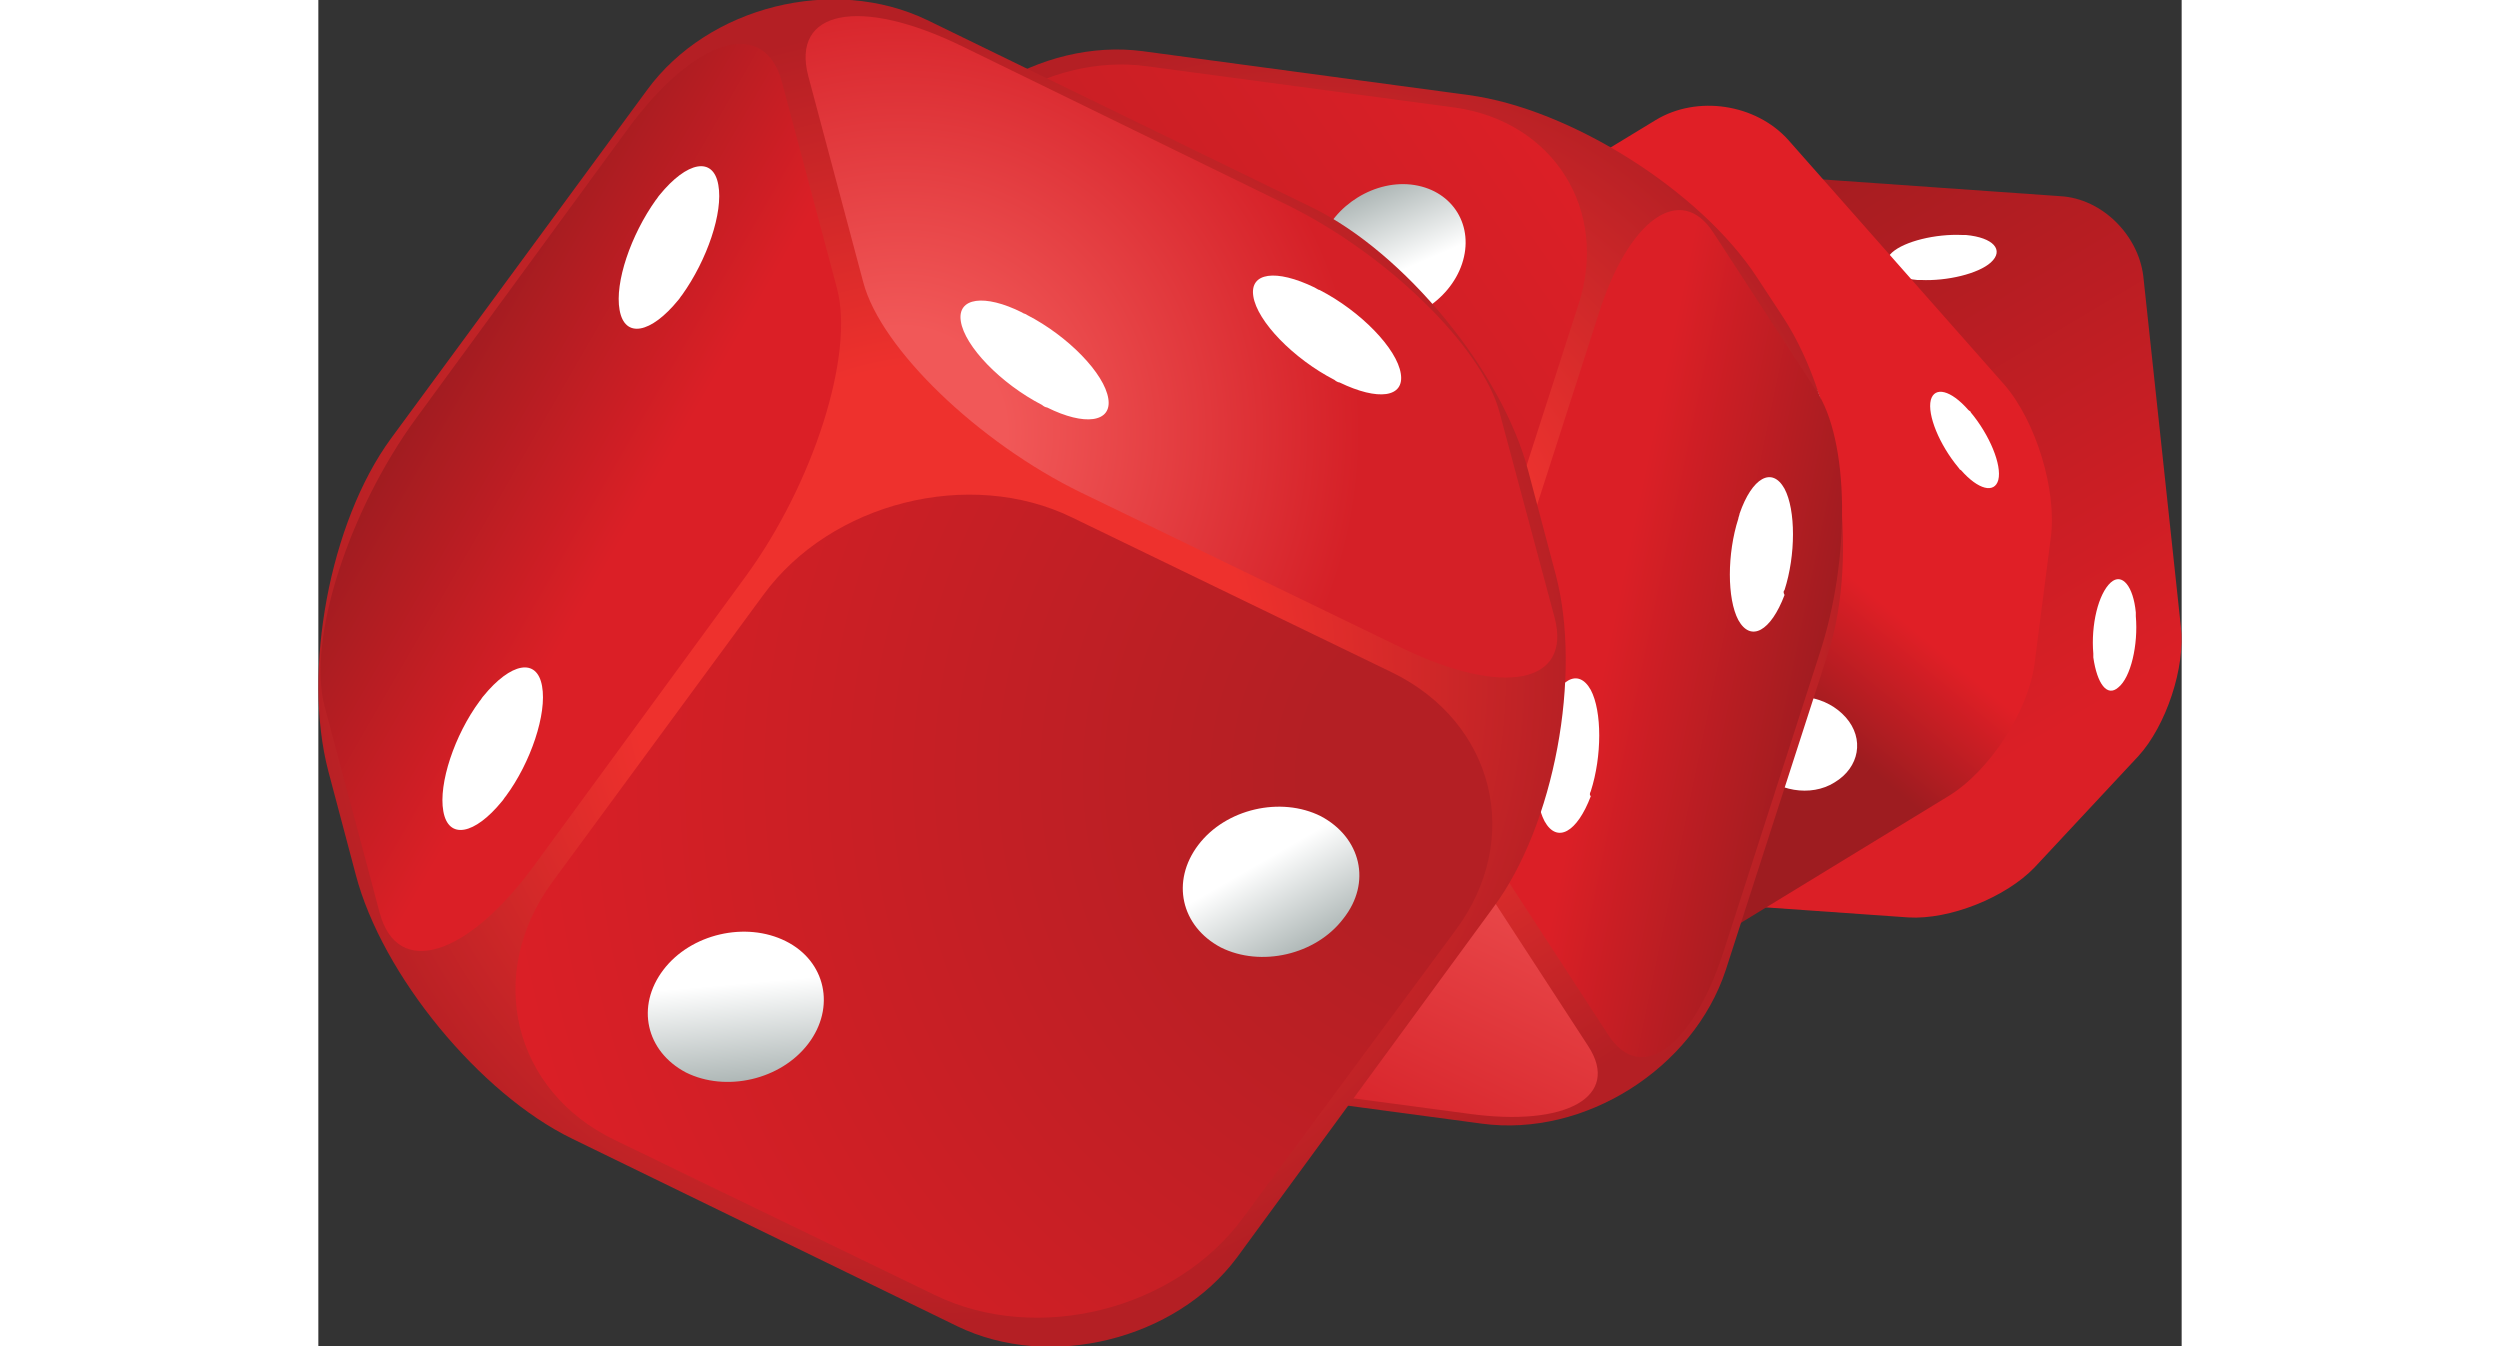 <?xml version="1.0"?>
<svg xmlns="http://www.w3.org/2000/svg" xmlns:xlink="http://www.w3.org/1999/xlink" width="65" height="35" fill="none" viewBox="0 0 6680 4826"><rect x="0" y="0" width="6680" height="4826" fill="#333333" stroke="none"/><path d="M6542.52 990.242c-17.92-147.872-147.88-277.82-295.76-286.782L4974.1 613.84c-147.88-8.962-349.54 71.696-452.6 179.24l-371.95 398.8c-98.58 107.55-170.28 318.15-152.36 466.03l134.44 1254.67c17.92 147.87 147.88 277.82 295.76 286.78l1272.67 89.62c147.88 8.96 349.54-71.7 452.6-179.24l371.95-398.8c98.58-107.54 170.28-318.15 152.36-466.02L6542.52 990.242z" fill="url(#A)"/><path d="M6363.32 2356.9v-13.45c-8.96-103.06 17.92-215.08 62.74-255.4 40.33-35.85 80.66 13.44 89.62 107.54v13.4c8.96 103.07-17.92 219.57-62.74 255.42-40.33 35.85-76.18-13.44-89.62-107.54zM5744.9 1003.74h-13.44c-98.6-8.967-138.92-53.776-89.62-98.586 44.8-40.33 156.84-67.215 250.94-62.734h13.45c98.6 8.962 138.92 53.772 89.62 98.582-44.8 40.328-156.84 67.218-250.95 62.738z" fill="#fff"/><path d="M5269.9 501.818c-116.5-129.948-327.13-161.315-475-71.695L3777.64 1048.5c-147.88 89.62-286.8 304.7-309.2 474.98l-58.26 452.58c-22.4 170.27 53.78 416.73 165.8 546.67L4355.72 3401c116.5 129.95 327.13 161.32 475 71.7l1012.76-618.37c147.88-89.62 286.8-304.7 309.2-475l58.25-452.57c22.4-170.28-53.77-416.73-165.8-546.68L5269.9 501.818z" fill="url(#B)"/><path d="M5915.17 1469.68c-62.74-71.7-121-85.14-134.44-35.85-13.44 53.77 31.37 161.3 98.6 241.97 4.48 4.48 4.48 8.96 8.96 8.96 62.74 71.7 121 85.14 134.43 35.85 13.45-53.77-31.36-161.32-98.58-241.97 0-4.48-4.48-4.48-8.96-8.96zm-627.37-201.65c-62.73-71.7-121-85.14-134.43-35.85-13.45 53.77 31.37 161.32 98.58 241.98 4.5 4.48 4.5 8.96 8.97 8.96 62.73 71.7 121 85.14 134.43 35.85 13.45-53.78-31.36-165.8-98.58-241.98-4.48 0-4.48-4.48-8.97-8.96zm188.22 1303.93c-67.22-76.17-188.2-98.58-277.83-44.8-89.63 49.3-107.55 156.83-40.33 233 67.2 76.17 192.7 98.58 277.83 44.8 89.63-53.77 107.55-156.83 40.33-233z" fill="#fff"/><path d="M1967.13 3217.38c201.66 309.18 667.7 604.93 1035.17 654.22l1169.6 156.83c367.46 49.3 757.33-197.16 873.84-551.16L5413.2 2339.1c112.03-349.52 40.33-891.7-161.33-1200.9l-94.1-143.392c-201.66-309.187-667.7-604.93-1035.17-654.22L2957.48 183.763c-367.46-49.29-761.8 197.163-873.84 551.16L1716.18 1873.1c-112.03 349.5-40.33 891.7 161.33 1200.9l89.62 143.4z" fill="url(#C)"/><path d="M2218.1 2549.78l1106.86 147.87c354.02 49.3 734.93-192.68 846.96-533.23l345.05-1070.95c112.03-340.558-89.62-658.707-443.64-707.997L2970.94 237.6c-354.02-49.29-734.93 192.68-846.96 533.235L1778.93 1841.8c-112.03 345.03 85.14 663.18 439.16 708z" fill="url(#D)"/><path d="M3764.1 1151.8c138.92 22.4 291.28-71.7 336.1-206.124 44.8-134.43-31.37-259.896-170.3-282.3S3638.62 735.06 3593.8 869.5s31.37 259.9 170.3 282.3z" fill="url(#E)"/><path d="M5036.8 3414.6l345.06-1070.95c112.03-340.55 107.55-766.24-13.44-945.48l-367.47-564.605c-116.5-179.238-304.72-49.3-412.27 295.745l-345.05 1070.95c-112.04 340.55-107.55 766.24 13.44 945.48l367.46 564.6c116.5 179.23 300.24 44.8 412.27-295.75z" fill="url(#F)"/><path d="M5256.35 2115.18c40.33-125.47 40.33-286.8 0-362.96-44.8-80.66-116.5-40.33-161.32 89.62 0 4.48-4.48 13.44-4.48 17.92-40.34 125.47-40.34 286.78 0 362.96 44.8 80.66 116.5 40.33 165.8-89.62-4.48-8.96-4.48-13.44 0-17.92zm-694.6 721.32c40.33-125.47 40.33-286.78 0-362.96-44.8-80.66-116.5-40.33-161.32 89.62 0 4.48-4.48 13.44-4.48 17.92-40.34 125.47-40.34 286.78 0 362.96 44.8 80.66 116.5 40.33 165.8-89.62-4.48-4.48-4.48-8.96 0-17.92z" fill="#fff"/><path d="M3015.7 3844.74l1106.86 147.87c354.02 49.3 546.7-62.73 430.2-241.97l-367.46-564.6c-116.5-179.24-501.9-367.44-855.92-412.25l-1106.86-147.87c-354.02-44.8-551.2 62.73-430.2 241.97l367.46 564.6c116.5 179.24 501.9 362.96 855.92 412.25z" fill="url(#G)"/><path d="M4337.75 1689.3c-94.1-358.48-443.64-784.173-775.25-945.487L2182.28 71.658c-336.1-161.315-784.22-49.29-1003.8 250.934L259.83 1572.78C40.248 1873-58.34 2406.24 35.767 2764.72l98.587 371.92c94.106 358.48 443.642 784.17 775.254 945.48l1380.222 672.15c331.6 161.3 784.2 49.3 1003.8-246.46l918.66-1254.67c219.58-295.74 318.16-833.46 224.06-1191.93l-98.6-371.92z" fill="url(#H)"/><path d="M3849.27 2410.73l-1147.2-555.64c-367.47-179.24-864.88-53.77-1106.87 277.82L837.883 3163.53c-241.987 331.6-138.92 748.32 224.057 923.08l1147.2 555.64c367.46 179.24 864.88 53.77 1106.86-277.82l761.8-1030.62c242-327.1 138.92-743.84-228.54-923.08z" fill="url(#I)"/><path d="M3593.84 2926.04c-143.4-71.7-340.57-26.88-439.16 103.06-98.6 129.95-62.74 291.27 80.66 367.44 143.4 71.7 340.58 26.9 439.16-103.06 103.07-129.95 62.74-291.26-80.66-367.44z" fill="url(#J)"/><path d="M1675.84 3374.14c-143.4-71.7-340.57-26.9-439.16 103.06s-62.74 291.26 80.66 367.44c143.4 71.7 340.58 26.88 439.16-103.06 98.6-129.95 62.74-295.75-80.66-367.44z" fill="url(#K)"/><path d="M1106.76 466.013L349.436 1501.12C107.45 1832.7-40.432 2294.25 22.306 2531.74L219.48 3271.1c62.737 237.5 313.686 161.3 555.673-170.28l757.327-1035.1c242-331.6 389.87-793.13 327.13-1030.62l-197.17-739.364c-62.74-237.49-313.7-161.315-555.68 170.277z" fill="url(#L)"/><path d="M1209.92 716.904c-89.63 125.467-147.88 295.746-129.96 394.326 17.93 103.06 112.03 85.14 210.62-35.85 4.48-4.48 8.96-13.44 13.44-17.92 89.63-125.47 147.9-295.746 129.96-394.328-17.92-103.062-112.03-85.138-210.62 35.848-4.48 4.48-8.96 13.443-13.44 17.924zM577.993 2513.84c-89.625 120.98-147.88 295.74-129.956 394.32 17.925 103.06 112.03 85.14 210.618-35.85 4.48-4.48 8.963-13.44 13.444-17.92 89.624-121 147.88-295.74 129.956-394.32-17.925-103.07-112.03-85.14-210.618 35.84-4.482 4.48-8.963 13.45-13.444 17.93z" fill="#fff"/><path d="M3454.95 725.89l-1147.2-560.12C1940.3-13.47 1693.82 35.82 1756.56 273.31l197.17 739.36c62.74 237.5 412.28 573.56 779.74 752.8l1147.2 555.64c367.46 179.24 613.93 129.95 551.2-107.54l-197.17-734.88c-62.74-237.5-412.27-578.043-779.73-752.8z" fill="url(#M)"/><path d="M3571.45 1030.6c-138.9-67.216-233.02-53.773-219.58 31.37 13.45 89.62 143.4 224.04 291.28 300.22 4.5 4.48 13.45 8.96 17.93 8.96 138.92 67.22 233.02 53.77 219.58-31.36-13.44-89.62-143.4-224.05-291.28-300.23-4.48 0-8.96-4.48-17.93-8.96zm-1048.58 89.62c-134.44-67.22-233.03-53.78-219.58 31.36 13.44 89.62 143.4 224.05 291.28 300.23 4.48 4.48 13.44 8.96 17.92 8.96 134.44 67.2 233.02 53.77 219.58-31.37-13.44-89.62-143.4-224.05-291.28-300.22-4.48-4.48-13.44-4.48-17.92-8.96z" fill="#fff"/><defs><linearGradient id="A" x1="4605.45" y1="720.738" x2="6069.56" y2="3180.63" xlink:href="#N"><stop stop-color="#9e1c20"/><stop offset=".862" stop-color="#db1f26"/></linearGradient><linearGradient id="B" x1="3900.83" y1="3050.51" x2="5554.04" y2="1058.81" xlink:href="#N"><stop offset=".497" stop-color="#9e1c20"/><stop offset=".685" stop-color="#e01f26"/></linearGradient><radialGradient id="C" cx="0" cy="0" r="1" gradientTransform="translate(3563.17 2105.53) rotate(161.724) scale(2017.14 2017.04)" xlink:href="#N"><stop offset=".397" stop-color="#ee332f"/><stop offset="1" stop-color="#b41f24"/></radialGradient><linearGradient id="D" x1="1900.31" y1="2327.97" x2="4417.16" y2="599.311" xlink:href="#N"><stop stop-color="#b41f24"/><stop offset="1" stop-color="#db1f26"/></linearGradient><linearGradient id="E" x1="3756.58" y1="694.167" x2="3941.7" y2="1124.37" xlink:href="#N"><stop stop-color="#afb8b7"/><stop offset=".649" stop-color="#fff"/><stop offset="1" stop-color="#fff"/></linearGradient><linearGradient id="F" x1="5422.12" y1="2399.57" x2="3923.46" y2="2088.57" xlink:href="#N"><stop stop-color="#9e1c20"/><stop offset=".522" stop-color="#db1f26"/></linearGradient><linearGradient id="G" x1="3622.83" y1="2376.09" x2="2783.24" y2="4118.96" xlink:href="#N"><stop offset=".012" stop-color="#f15858"/><stop offset=".804" stop-color="#d52027"/></linearGradient><radialGradient id="H" cx="0" cy="0" r="1" gradientTransform="translate(2236.08 2413.69) scale(2326.71 2326.58)" xlink:href="#N"><stop offset=".476" stop-color="#ee312d"/><stop offset="1" stop-color="#b41f24"/></radialGradient><radialGradient id="I" cx="0" cy="0" r="1" gradientTransform="translate(4177.72 2778.59) scale(3596.78 3596.57)" xlink:href="#N"><stop offset=".179" stop-color="#b41f24"/><stop offset="1" stop-color="#db1f26"/></radialGradient><linearGradient id="J" x1="3552.06" y1="3395.92" x2="3281.76" y2="2927.72" xlink:href="#N"><stop stop-color="#afb8b7"/><stop offset=".649" stop-color="#fff"/><stop offset="1" stop-color="#fff"/></linearGradient><linearGradient id="K" x1="1521.17" y1="3873.02" x2="1474.54" y2="3340.75" xlink:href="#N"><stop stop-color="#afb8b7"/><stop offset=".649" stop-color="#fff"/><stop offset="1" stop-color="#fff"/></linearGradient><linearGradient id="L" x1="327.357" y1="1430.14" x2="1839.65" y2="2303.31" xlink:href="#N"><stop stop-color="#9e1c20"/><stop offset=".522" stop-color="#db1f26"/></linearGradient><radialGradient id="M" cx="0" cy="0" r="1" gradientTransform="translate(2090.08 1550.37) scale(1940.03 1939.92)" xlink:href="#N"><stop offset=".193" stop-color="#f15858"/><stop offset=".85" stop-color="#d52027"/></radialGradient><linearGradient id="N" gradientUnits="userSpaceOnUse"/></defs></svg>
